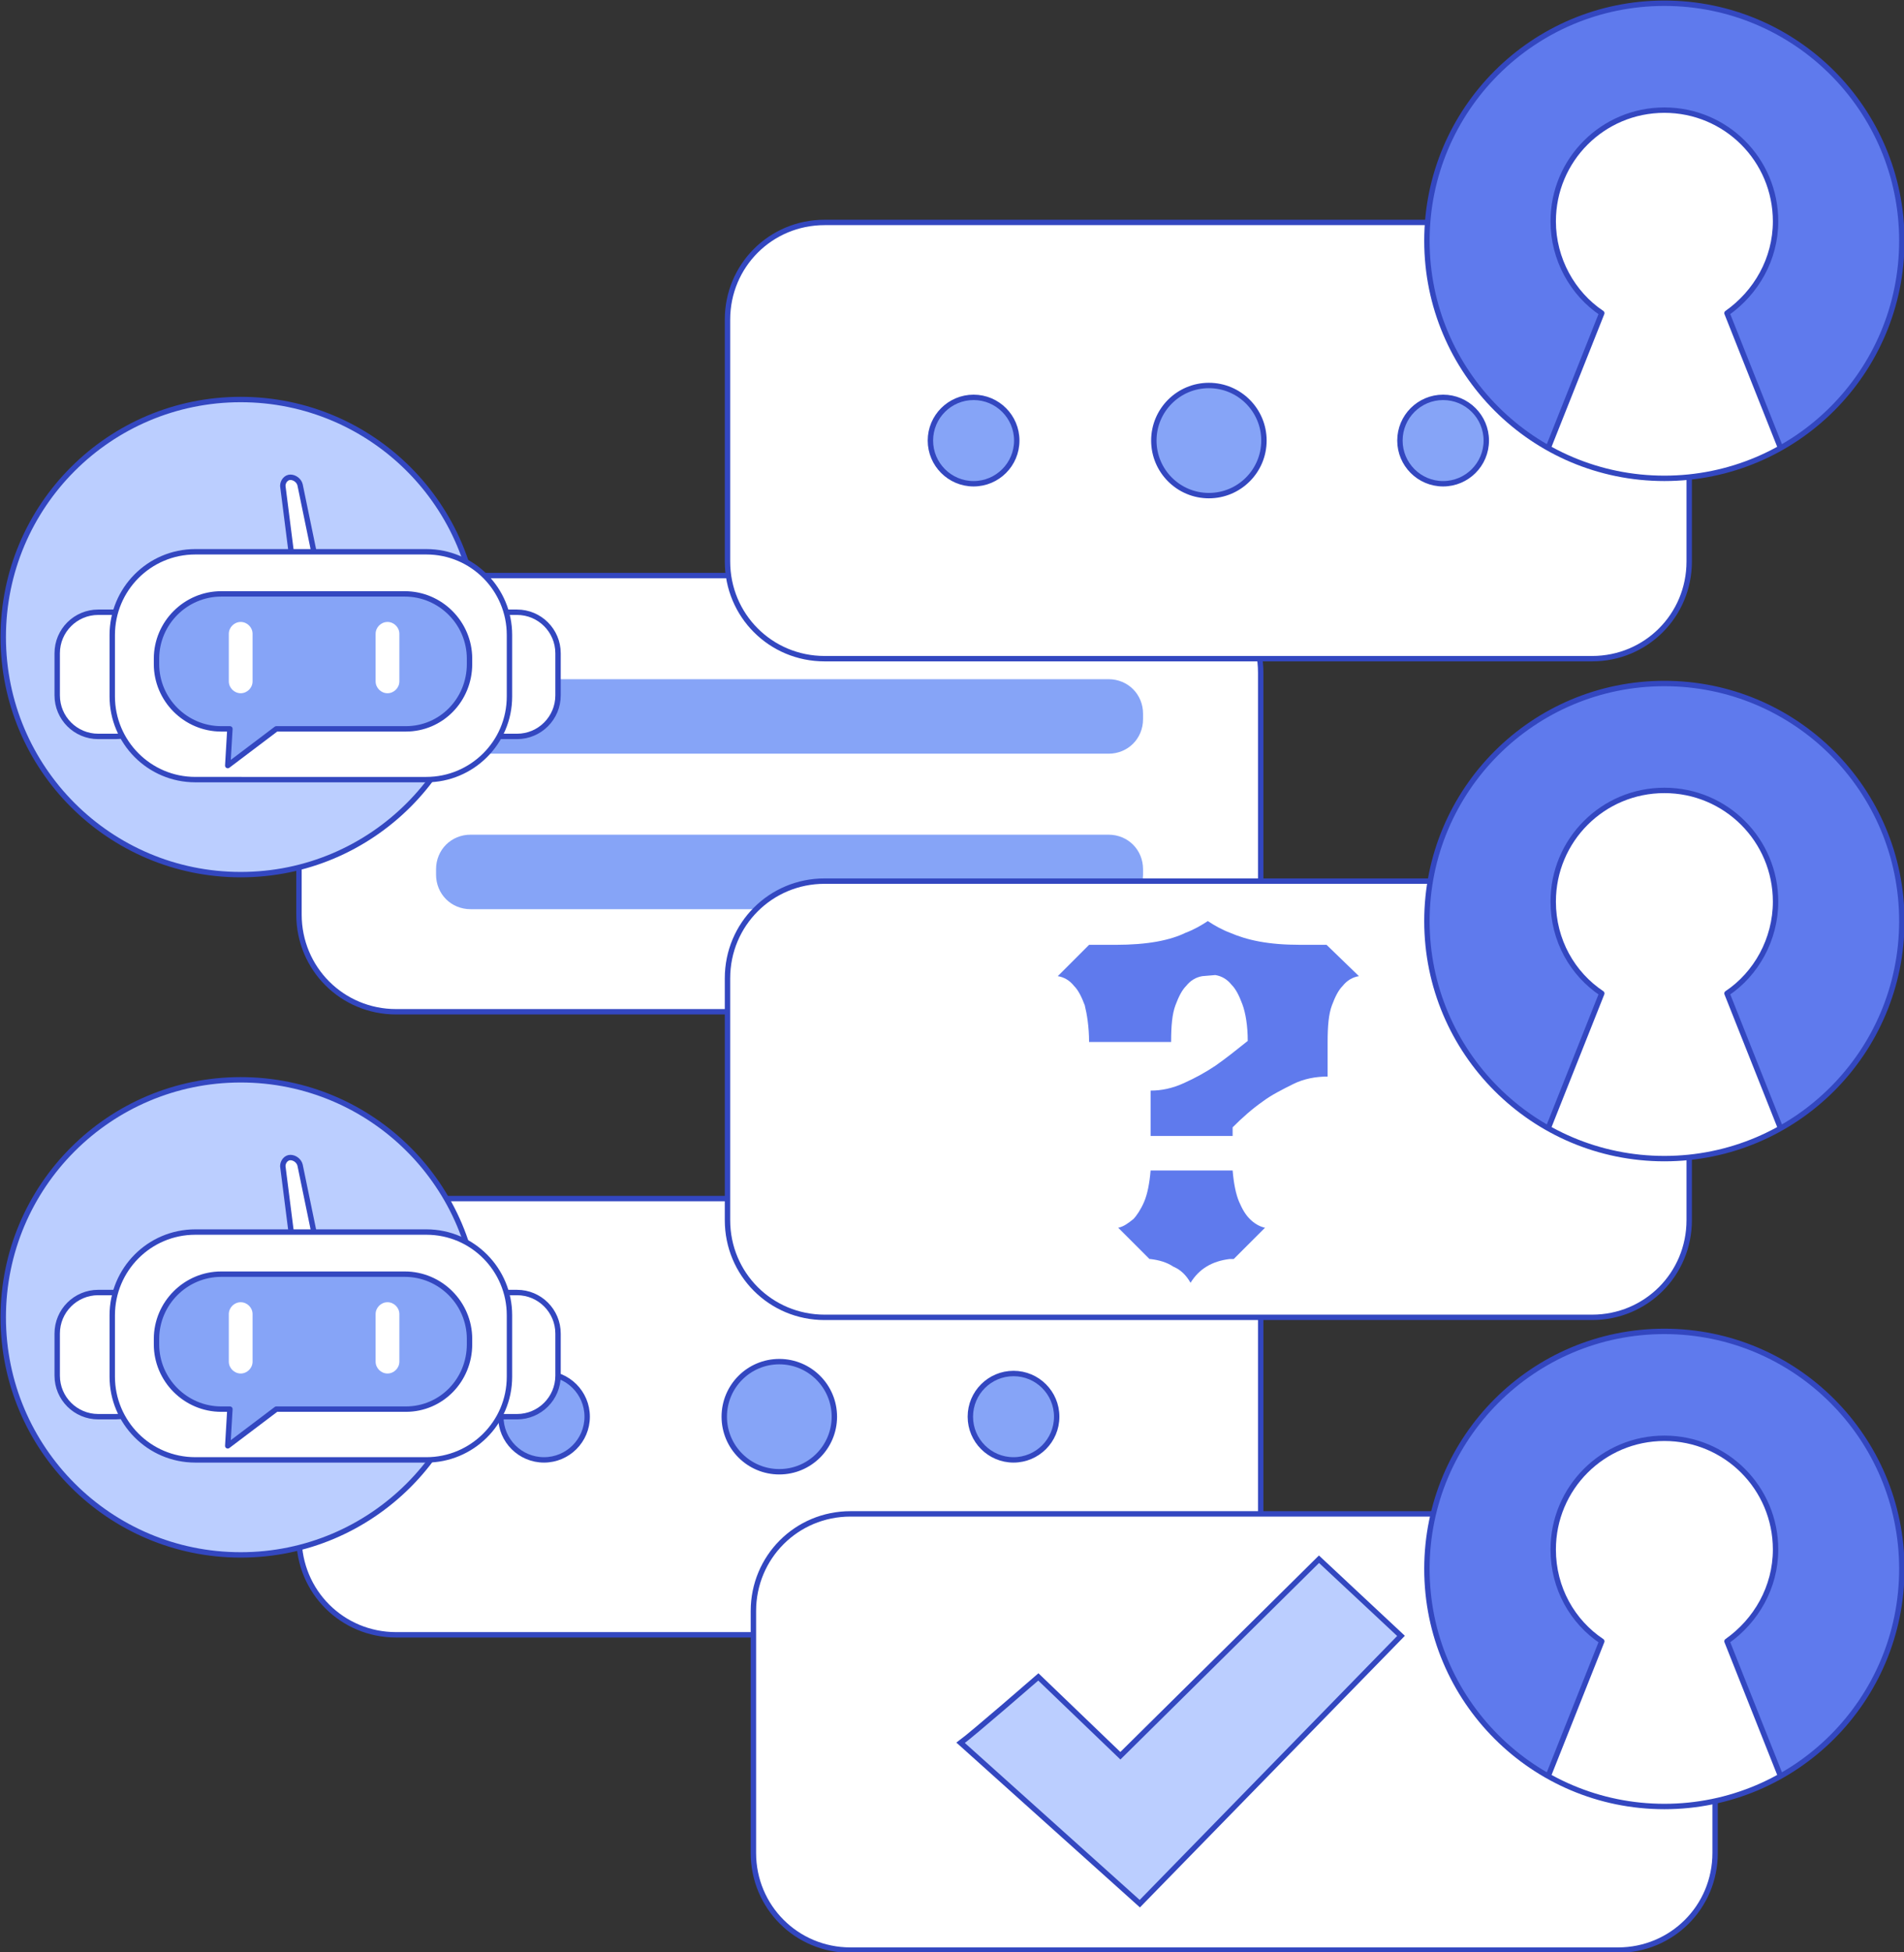<svg xmlns="http://www.w3.org/2000/svg" xmlns:xlink="http://www.w3.org/1999/xlink" id="_&#x56FE;&#x5C42;_2" x="0px" y="0px" viewBox="0 0 176.4 180.8" style="enable-background:new 0 0 176.4 180.8;" xml:space="preserve"><rect x="0" y="0" width="176.4" height="180.8" fill="#333333" stroke="none"/><style type="text/css">	.st0{fill:#FFFFFF;stroke:#3347C0;stroke-width:0.5;stroke-linecap:round;stroke-linejoin:round;}	.st1{fill:#86A4F7;stroke:#3347C0;stroke-width:0.5;stroke-linecap:round;stroke-linejoin:round;}	.st2{fill:#86A4F7;}	.st3{fill:#5F7AED;}	.st4{fill:#BBCEFF;stroke:#3347C0;stroke-width:0.5;stroke-miterlimit:10;}	.st5{fill:#BBCEFF;stroke:#3347C0;stroke-width:0.5;stroke-linecap:round;stroke-linejoin:round;}	.st6{fill:#FFFFFF;}	.st7{clip-path:url(#SVGID_2_);}	.st8{fill:none;stroke:#3347C0;stroke-width:0.5;stroke-linecap:round;stroke-linejoin:round;}	.st9{clip-path:url(#SVGID_4_);}	.st10{clip-path:url(#SVGID_6_);}</style><g>	<path class="st0" d="M36.7,111h71.1c5,0,9,4,9,9v22.4c0,5-4,9-9,9H36.7c-5,0-9-4-9-9V120C27.7,115,31.7,111,36.7,111z"></path>	<g>		<circle class="st1" cx="50.4" cy="131.2" r="4"></circle>		<circle class="st1" cx="72.2" cy="131.2" r="5.1"></circle>		<circle class="st1" cx="93.9" cy="131.2" r="4"></circle>	</g></g><g>	<path class="st0" d="M36.7,53.3h71.1c5,0,9,4,9,9v22.4c0,5-4,9-9,9H36.7c-5,0-9-4-9-9V62.3C27.7,57.3,31.7,53.3,36.7,53.3z"></path>	<path class="st2" d="M43.6,62.9h59.1c1.8,0,3.2,1.4,3.2,3.2v0.5c0,1.8-1.4,3.2-3.2,3.2H43.6c-1.8,0-3.2-1.4-3.2-3.2V66   C40.4,64.3,41.8,62.9,43.6,62.9z"></path>	<path class="st2" d="M43.6,77.3h59.1c1.8,0,3.2,1.4,3.2,3.2V81c0,1.8-1.4,3.2-3.2,3.2H43.6c-1.8,0-3.2-1.4-3.2-3.2v-0.5   C40.4,78.7,41.8,77.3,43.6,77.3z"></path></g><g>	<path class="st0" d="M76.4,20.6h71.1c5,0,9,4,9,9v22.4c0,5-4,9-9,9H76.4c-5,0-9-4-9-9V29.6C67.4,24.6,71.4,20.6,76.4,20.6z"></path>	<g>		<circle class="st1" cx="90.2" cy="40.8" r="4"></circle>		<circle class="st1" cx="112" cy="40.8" r="5.1"></circle>		<circle class="st1" cx="133.7" cy="40.8" r="4"></circle>	</g></g><g>	<path class="st0" d="M76.4,81.6h71.1c5,0,9,4,9,9v22.4c0,5-4,9-9,9H76.4c-5,0-9-4-9-9V90.6C67.4,85.6,71.4,81.6,76.4,81.6z"></path>	<path class="st3" d="M111.4,90.4c-0.6,0.1-1.1,0.4-1.5,0.9c-0.4,0.4-0.7,1-1,1.8c-0.3,0.8-0.4,1.9-0.4,3.4h-7.6   c0-1.4-0.2-2.6-0.4-3.4c-0.3-0.8-0.6-1.4-1-1.8c-0.4-0.5-0.9-0.8-1.5-0.9l2.9-2.9h2.5c1.4,0,2.7-0.1,3.8-0.3c1.1-0.2,2-0.5,2.6-0.8   c0.8-0.3,1.5-0.7,2.1-1.1c0.6,0.4,1.3,0.8,2.1,1.1c0.7,0.3,1.6,0.6,2.7,0.8c1.1,0.2,2.3,0.3,3.8,0.3h2.4l3,2.9   c-0.6,0.1-1.1,0.4-1.5,0.9c-0.4,0.4-0.7,1-1,1.8s-0.4,1.9-0.4,3.4v3.2c-1.1,0-2.2,0.2-3.2,0.7s-2,1-2.8,1.6c-1,0.7-1.9,1.5-2.8,2.4   v0.8h-7.6v-4.2c1,0,2-0.2,3.1-0.7s2-1,2.9-1.6c1-0.7,2-1.5,3-2.3c0-1.4-0.2-2.6-0.5-3.4c-0.3-0.8-0.6-1.4-1-1.8   c-0.4-0.5-0.9-0.8-1.5-0.9L111.4,90.4L111.4,90.4z M113.9,116.6c-1.6,0.2-2.8,0.9-3.6,2.2c-0.4-0.7-0.9-1.2-1.6-1.5   c-0.6-0.4-1.3-0.6-2.1-0.7h-0.1l-2.9-2.9c0.5-0.1,0.9-0.4,1.4-0.8c0.3-0.3,0.7-0.9,1-1.6s0.5-1.7,0.6-2.9h7.6   c0.1,1.2,0.3,2.2,0.6,2.9c0.3,0.7,0.6,1.2,1,1.6c0.4,0.4,0.9,0.7,1.4,0.8l-2.9,2.9L113.9,116.6L113.9,116.6z"></path></g><g>	<path class="st0" d="M78.8,140.2h71.1c5,0,9,4,9,9v22.4c0,5-4,9-9,9H78.8c-5,0-9-4-9-9v-22.4C69.8,144.2,73.8,140.2,78.8,140.2z"></path>	<path class="st4" d="M89,161.4c1.1-0.8,7.2-6.1,7.2-6.1l7.6,7.3l18.4-18.2l7.6,7.1l-24.2,24.8L89,161.4L89,161.4z"></path></g><g>	<circle class="st5" cx="22.3" cy="59" r="22"></circle>	<g>		<path class="st0" d="M28.4,52.1h-0.5c-0.4,0-0.8-0.3-0.9-0.8l-0.8-6.3c0-0.4,0.3-0.8,0.7-0.8l0,0c0.4,0,0.8,0.3,0.9,0.7l1.3,6.3    C29.2,51.7,28.9,52.1,28.4,52.1L28.4,52.1z"></path>		<path class="st0" d="M9.1,56.7h1.6c2.1,0,3.8,1.7,3.8,3.8v3.9c0,2.1-1.7,3.8-3.8,3.8H9.1c-2.1,0-3.8-1.7-3.8-3.8v-3.9    C5.3,58.4,7,56.7,9.1,56.7z"></path>		<path class="st0" d="M46.3,56.7h1.6c2.1,0,3.8,1.7,3.8,3.8v3.9c0,2.1-1.7,3.8-3.8,3.8h-1.6c-2.1,0-3.8-1.7-3.8-3.8v-3.9    C42.5,58.4,44.2,56.7,46.3,56.7z"></path>		<path class="st0" d="M18.1,51.1h21.4c4.3,0,7.7,3.5,7.7,7.7v5.7c0,4.3-3.5,7.7-7.7,7.7H18.1c-4.3,0-7.7-3.5-7.7-7.7v-5.7    C10.4,54.6,13.8,51.1,18.1,51.1z"></path>		<path class="st1" d="M37.6,67.5h-12l-4.5,3.4l0.2-3.4h-0.8c-3.3,0-6-2.7-6-6V61c0-3.3,2.7-6,6-6h17c3.3,0,6,2.7,6,6v0.5    C43.5,64.8,40.9,67.5,37.6,67.5z"></path>		<g>			<path class="st6" d="M22.3,57.6L22.3,57.6c0.6,0,1.1,0.5,1.1,1.1v4.4c0,0.6-0.5,1.1-1.1,1.1h0c-0.6,0-1.1-0.5-1.1-1.1v-4.4     C21.2,58.1,21.7,57.6,22.3,57.6z"></path>			<path class="st6" d="M35.9,57.6L35.9,57.6c0.6,0,1.1,0.5,1.1,1.1v4.4c0,0.6-0.5,1.1-1.1,1.1l0,0c-0.6,0-1.1-0.5-1.1-1.1v-4.4     C34.8,58.1,35.3,57.6,35.9,57.6z"></path>		</g>	</g></g><g>	<circle class="st5" cx="22.3" cy="122" r="22"></circle>	<g>		<path class="st0" d="M28.4,115.1h-0.5c-0.4,0-0.8-0.3-0.9-0.8l-0.8-6.3c0-0.4,0.3-0.8,0.7-0.8l0,0c0.4,0,0.8,0.3,0.9,0.7l1.3,6.3    C29.2,114.7,28.9,115.1,28.4,115.1L28.4,115.1z"></path>		<path class="st0" d="M9.1,119.7h1.6c2.1,0,3.8,1.7,3.8,3.8v3.9c0,2.1-1.7,3.8-3.8,3.8H9.1c-2.1,0-3.8-1.7-3.8-3.8v-3.9    C5.3,121.4,7,119.7,9.1,119.7z"></path>		<path class="st0" d="M46.3,119.7h1.6c2.1,0,3.8,1.7,3.8,3.8v3.9c0,2.1-1.7,3.8-3.8,3.8h-1.6c-2.1,0-3.8-1.7-3.8-3.8v-3.9    C42.5,121.4,44.2,119.7,46.3,119.7z"></path>		<path class="st0" d="M18.1,114.1h21.4c4.3,0,7.7,3.5,7.7,7.7v5.7c0,4.3-3.5,7.7-7.7,7.7H18.1c-4.3,0-7.7-3.5-7.7-7.7v-5.7    C10.4,117.6,13.8,114.1,18.1,114.1z"></path>		<path class="st1" d="M37.6,130.5h-12l-4.5,3.4l0.2-3.4h-0.8c-3.3,0-6-2.7-6-6V124c0-3.3,2.7-6,6-6h17c3.3,0,6,2.7,6,6v0.5    C43.5,127.8,40.9,130.5,37.6,130.5z"></path>		<g>			<path class="st6" d="M22.3,120.6L22.3,120.6c0.6,0,1.1,0.5,1.1,1.1v4.4c0,0.6-0.5,1.1-1.1,1.1h0c-0.6,0-1.1-0.5-1.1-1.1v-4.4     C21.2,121.1,21.7,120.6,22.3,120.6z"></path>			<path class="st6" d="M35.9,120.6L35.9,120.6c0.6,0,1.1,0.5,1.1,1.1v4.4c0,0.6-0.5,1.1-1.1,1.1l0,0c-0.6,0-1.1-0.5-1.1-1.1v-4.4     C34.8,121.1,35.3,120.6,35.9,120.6z"></path>		</g>	</g></g><g>	<circle class="st3" cx="154.2" cy="22.3" r="22"></circle>	<g>		<defs>			<circle id="SVGID_1_" cx="154.2" cy="22.3" r="22"></circle>		</defs>		<clipPath id="SVGID_2_">			<use xlink:href="#SVGID_1_" style="overflow:visible;"></use>		</clipPath>		<g class="st7">			<path class="st0" d="M166.4,45.1l-6.4-16.1c2.7-1.9,4.5-5,4.5-8.5c0-5.7-4.6-10.3-10.3-10.3s-10.3,4.6-10.3,10.3     c0,3.5,1.8,6.7,4.5,8.5L142,45.1H166.4L166.4,45.1z"></path>		</g>	</g>	<circle class="st8" cx="154.2" cy="22.3" r="22"></circle></g><g>	<circle class="st3" cx="154.2" cy="85.3" r="22"></circle>	<g>		<defs>			<circle id="SVGID_3_" cx="154.2" cy="85.3" r="22"></circle>		</defs>		<clipPath id="SVGID_4_">			<use xlink:href="#SVGID_3_" style="overflow:visible;"></use>		</clipPath>		<g class="st9">			<path class="st0" d="M166.4,108.1l-6.4-16.1c2.7-1.8,4.5-5,4.5-8.5c0-5.7-4.6-10.3-10.3-10.3s-10.3,4.6-10.3,10.3     c0,3.6,1.8,6.7,4.5,8.5l-6.4,16.1H166.4L166.4,108.1z"></path>		</g>	</g>	<circle class="st8" cx="154.2" cy="85.3" r="22"></circle></g><g>	<circle class="st3" cx="154.2" cy="145.3" r="22"></circle>	<g>		<defs>			<circle id="SVGID_5_" cx="154.2" cy="145.3" r="22"></circle>		</defs>		<clipPath id="SVGID_6_">			<use xlink:href="#SVGID_5_" style="overflow:visible;"></use>		</clipPath>		<g class="st10">			<path class="st0" d="M166.4,168.1l-6.4-16.1c2.7-1.9,4.5-5,4.5-8.5c0-5.7-4.6-10.3-10.3-10.3s-10.3,4.6-10.3,10.3     c0,3.6,1.8,6.7,4.5,8.5l-6.4,16.1H166.4L166.4,168.1z"></path>		</g>	</g>	<circle class="st8" cx="154.2" cy="145.3" r="22"></circle></g></svg>